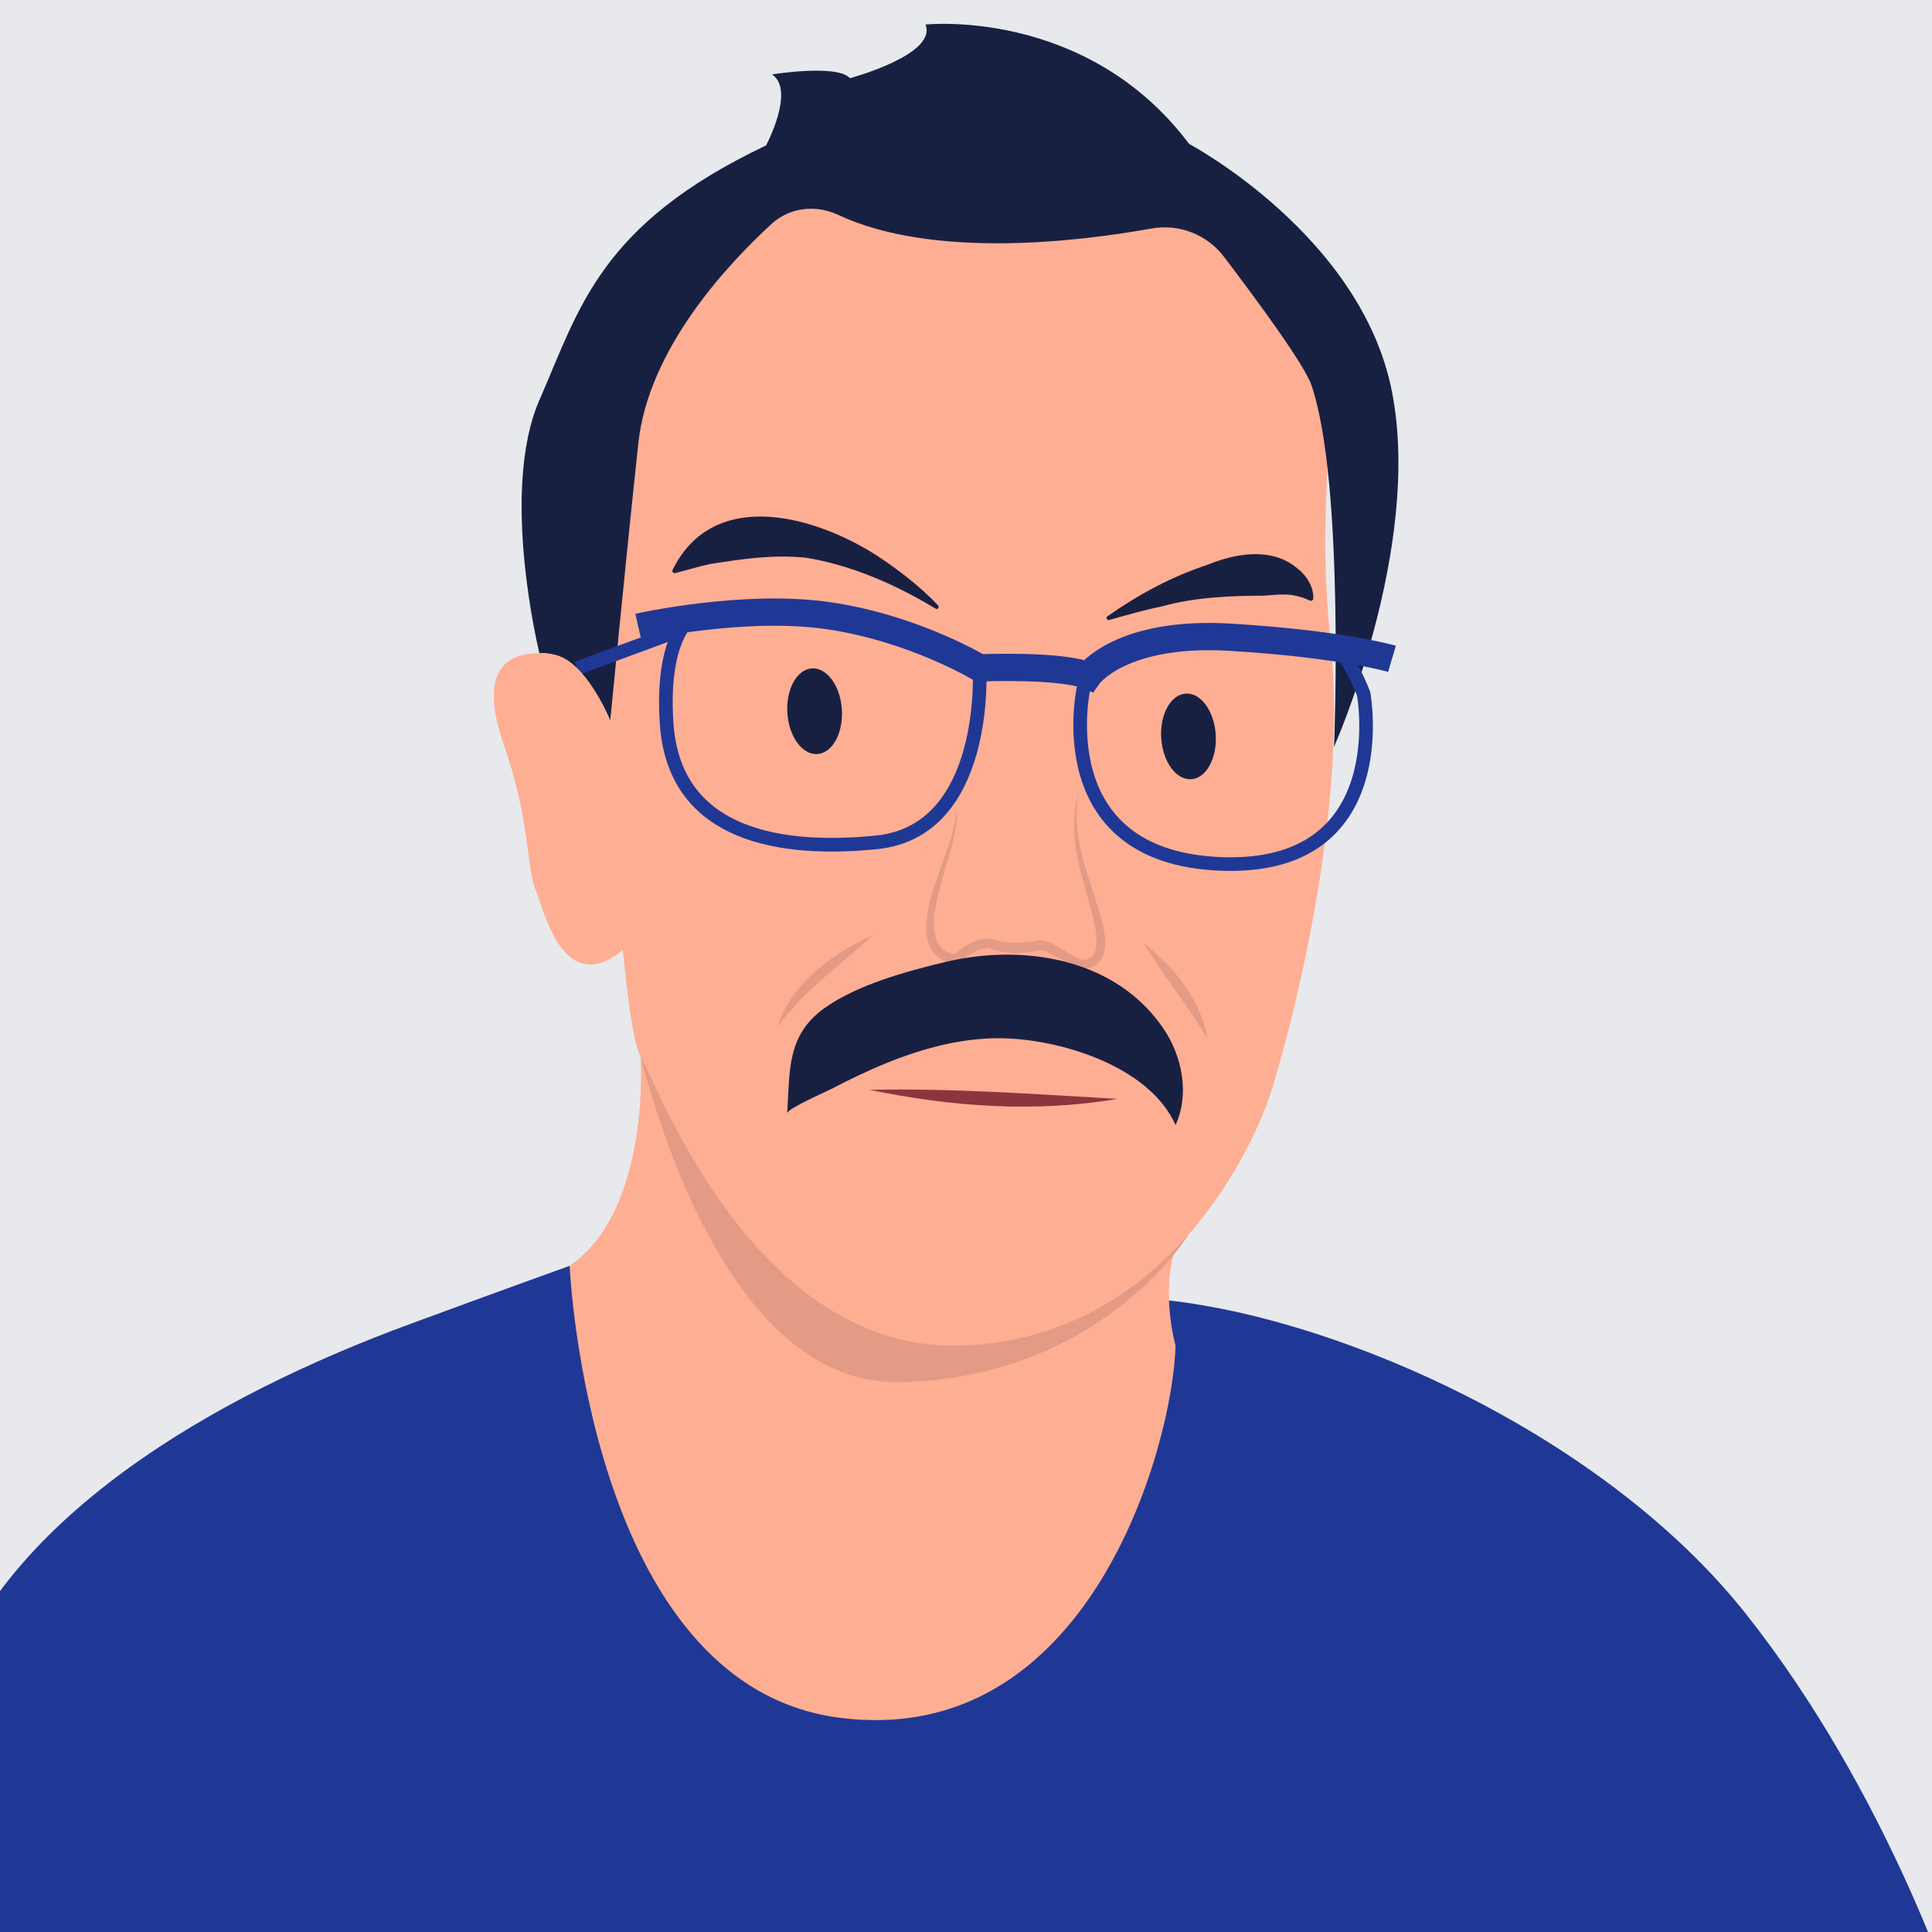 <?xml version="1.0" encoding="UTF-8"?><svg xmlns="http://www.w3.org/2000/svg" xmlns:xlink="http://www.w3.org/1999/xlink" viewBox="0 0 141.732 141.732"><defs><style>.cls-1,.cls-2,.cls-3{fill:none;}.cls-4{clip-path:url(#clippath);}.cls-5{fill:#e8e9ec;}.cls-6{fill:#feae93;}.cls-7{fill:#8e343e;}.cls-8{fill:#e39b85;}.cls-9{fill:#203895;}.cls-10{fill:#182042;}.cls-2{stroke-width:2px;}.cls-2,.cls-3{stroke:#203895;stroke-miterlimit:10;}</style><clipPath id="clippath"><rect class="cls-1" x="-.327" y="0" width="142.385" height="141.732"/></clipPath></defs><g id="Calque_2"><rect class="cls-5" x="-.327" y="0" width="142.385" height="141.732"/></g><g id="Calque_1"><g class="cls-4"><path class="cls-9" d="m41.789,92.862s-4.964,1.781-11.819,4.309c-13.778,5.081-30.341,14.168-34.404,28.28v23.167l147.87-1.552s-4.877-15.408-15.297-28.599-29.669-21.633-42.38-23.065"/><path class="cls-6" d="m86.238,91.597c-1.108,3.169,0,7.121,0,7.121-.192,7.317-6.318,29.725-24.719,27.287s-19.731-33.143-19.731-33.143c5.986-4.101,5.21-15.352,5.21-15.352l21.726,15.131,17.514-1.043Z"/><path class="cls-8" d="m46.209,74.098s5.113,27.632,19.856,27.299,21.123-10.824,21.123-10.824l-40.978-16.475Z"/><path class="cls-6" d="m44.92,59.719s.914,15.879,2.078,17.791,8.314,21.698,23.527,21.199,21.532-14.881,22.696-18.539,5.736-20.036,4.406-32.922,1.33-15.131-1.912-22.862c-3.242-7.732-10.309-14.382-19.703-14.881s-19.454-.249-22.613,4.656-8.147,16.627-8.48,21.698,0,23.86,0,23.86Z"/><path class="cls-10" d="m44.772,52.879s-2.04-5.271-5.2-4.952c0,0-2.937-11.874,0-18.58s4.378-12.858,16.626-18.678c0,0,2.162-4.046.443-5.21,0,0,4.766-.776,5.709.277,0,0,6.429-1.718,5.542-3.935,0,0,11.805-1.275,19.343,8.757,0,0,12.637,6.706,14.881,18.179s-4.249,26.049-4.249,26.049c0,0,.785-19.343-1.654-26.519-.522-1.535-4.075-6.347-6.43-9.44-1.246-1.637-3.302-2.426-5.327-2.061-5.308.955-15.997,2.261-22.974-1.006-1.636-.766-3.555-.551-4.885.672-3.362,3.089-9.032,9.231-9.767,16.074-1.053,9.81-2.06,20.373-2.06,20.373Z"/><path class="cls-2" d="m46.832,46.002s7.732-1.746,13.967-.831,11.057,3.824,11.057,3.824c0,0,5.986-.249,7.981.582,0,0,2.328-3.325,10.475-2.827s11.805,1.58,11.805,1.58"/><path class="cls-3" d="m79.504,50.408s-2.827,12.47,10.059,12.969,10.475-12.47,10.475-12.47c0,0-1.081-2.993-2.411-3.658"/><path class="cls-3" d="m71.856,48.994s.748,11.971-7.565,12.803-14.844-1.217-15.38-8.646c-.456-6.318,1.736-7.803,1.736-7.803"/><path class="cls-10" d="m81.238,45.214c2.261-1.583,4.674-2.899,7.322-3.774,2.007-.819,4.698-1.363,6.629.267.684.534,1.186,1.366,1.155,2.195-.002.124-.139.208-.251.155-1.385-.64-2.272-.421-3.4-.358-2.345.004-5.028.106-7.439.781-1.3.267-2.585.636-3.881,1.002-.156.053-.273-.172-.135-.268h0Z"/><path class="cls-10" d="m68.628,44.647c-2.923-1.771-6.199-3.202-9.533-3.738-2.499-.239-4.616.098-6.997.467-.804.166-1.615.43-2.568.666-.127.037-.249-.107-.191-.226,3.05-6.211,10.753-3.908,15.311-.846,1.51,1.028,2.934,2.136,4.173,3.449.119.123-.049.331-.194.229h0Z"/><path class="cls-8" d="m70.173,59.407c.468,2.554-3.898,9.948-.075,10.621,0,0-.253.071-.253.071.767-.553,1.631-1.279,2.72-1.266.374.059.551.203.915.242.741.107,1.589.127,2.315-.015.412-.155,1.093-.058,1.442.203l2.166,1.199-.146-.041c2.343.164.531-4.18.304-5.452-.657-2.191-1.113-4.63-.409-6.872-.483,2.298.113,4.564.851,6.74.386,1.617,2.07,4.889.233,6.072-.384.166-.792.251-1.154.146,0,0-2.184-1.165-2.184-1.165-.344-.2-.553-.222-.931-.117-1.11.215-2.205.191-3.279-.165-.154-.065-.114-.05-.199-.066-.78.014-1.546.596-2.233,1.086-.571.197-1.37-.255-1.774-.728-.393-.476-.507-1.067-.531-1.602-.035-3.165,1.955-5.803,2.224-8.891h0Z"/><path class="cls-10" d="m70.066,70.414c-.255.051-.509.106-.762.167-2.857.685-6.497,1.684-8.892,3.427-2.724,1.983-2.468,4.651-2.661,7.659.022-.349,2.791-1.549,3.219-1.772,1.323-.691,2.668-1.343,4.052-1.904,2.631-1.066,5.43-1.835,8.287-1.826,4.348.014,11.006,2.019,12.928,6.368,1.043-2.281.497-5.068-.925-7.134-3.385-4.916-9.714-6.083-15.246-4.985Z"/><path class="cls-7" d="m63.792,79.949c6.107-.126,12.084.315,18.177.665-6.024,1.033-12.217.573-18.177-.665h0Z"/><path class="cls-8" d="m64.069,68.587c-2.428,2.236-5.11,4.066-7.039,6.762,1-3.221,4.078-5.437,7.039-6.762h0Z"/><path class="cls-8" d="m83.911,69.196c2.217,1.742,4.212,4.148,4.656,7.009-1.414-2.466-3.197-4.553-4.656-7.009h0Z"/><ellipse class="cls-10" cx="59.76" cy="52.176" rx="2.003" ry="3.147" transform="translate(-3.177 3.879) rotate(-3.622)"/><ellipse class="cls-10" cx="87.187" cy="54.022" rx="2.003" ry="3.147" transform="translate(-3.239 5.616) rotate(-3.622)"/><line class="cls-3" x1="42.339" y1="49.014" x2="49.943" y2="46.213"/><path class="cls-6" d="m45.668,55.23s-2.078-6.817-5.154-7.233-5.57.831-3.575,6.568,1.663,9.062,2.328,10.641,2.162,8.812,7.15,3.824-.748-13.8-.748-13.8Z"/></g></g></svg>